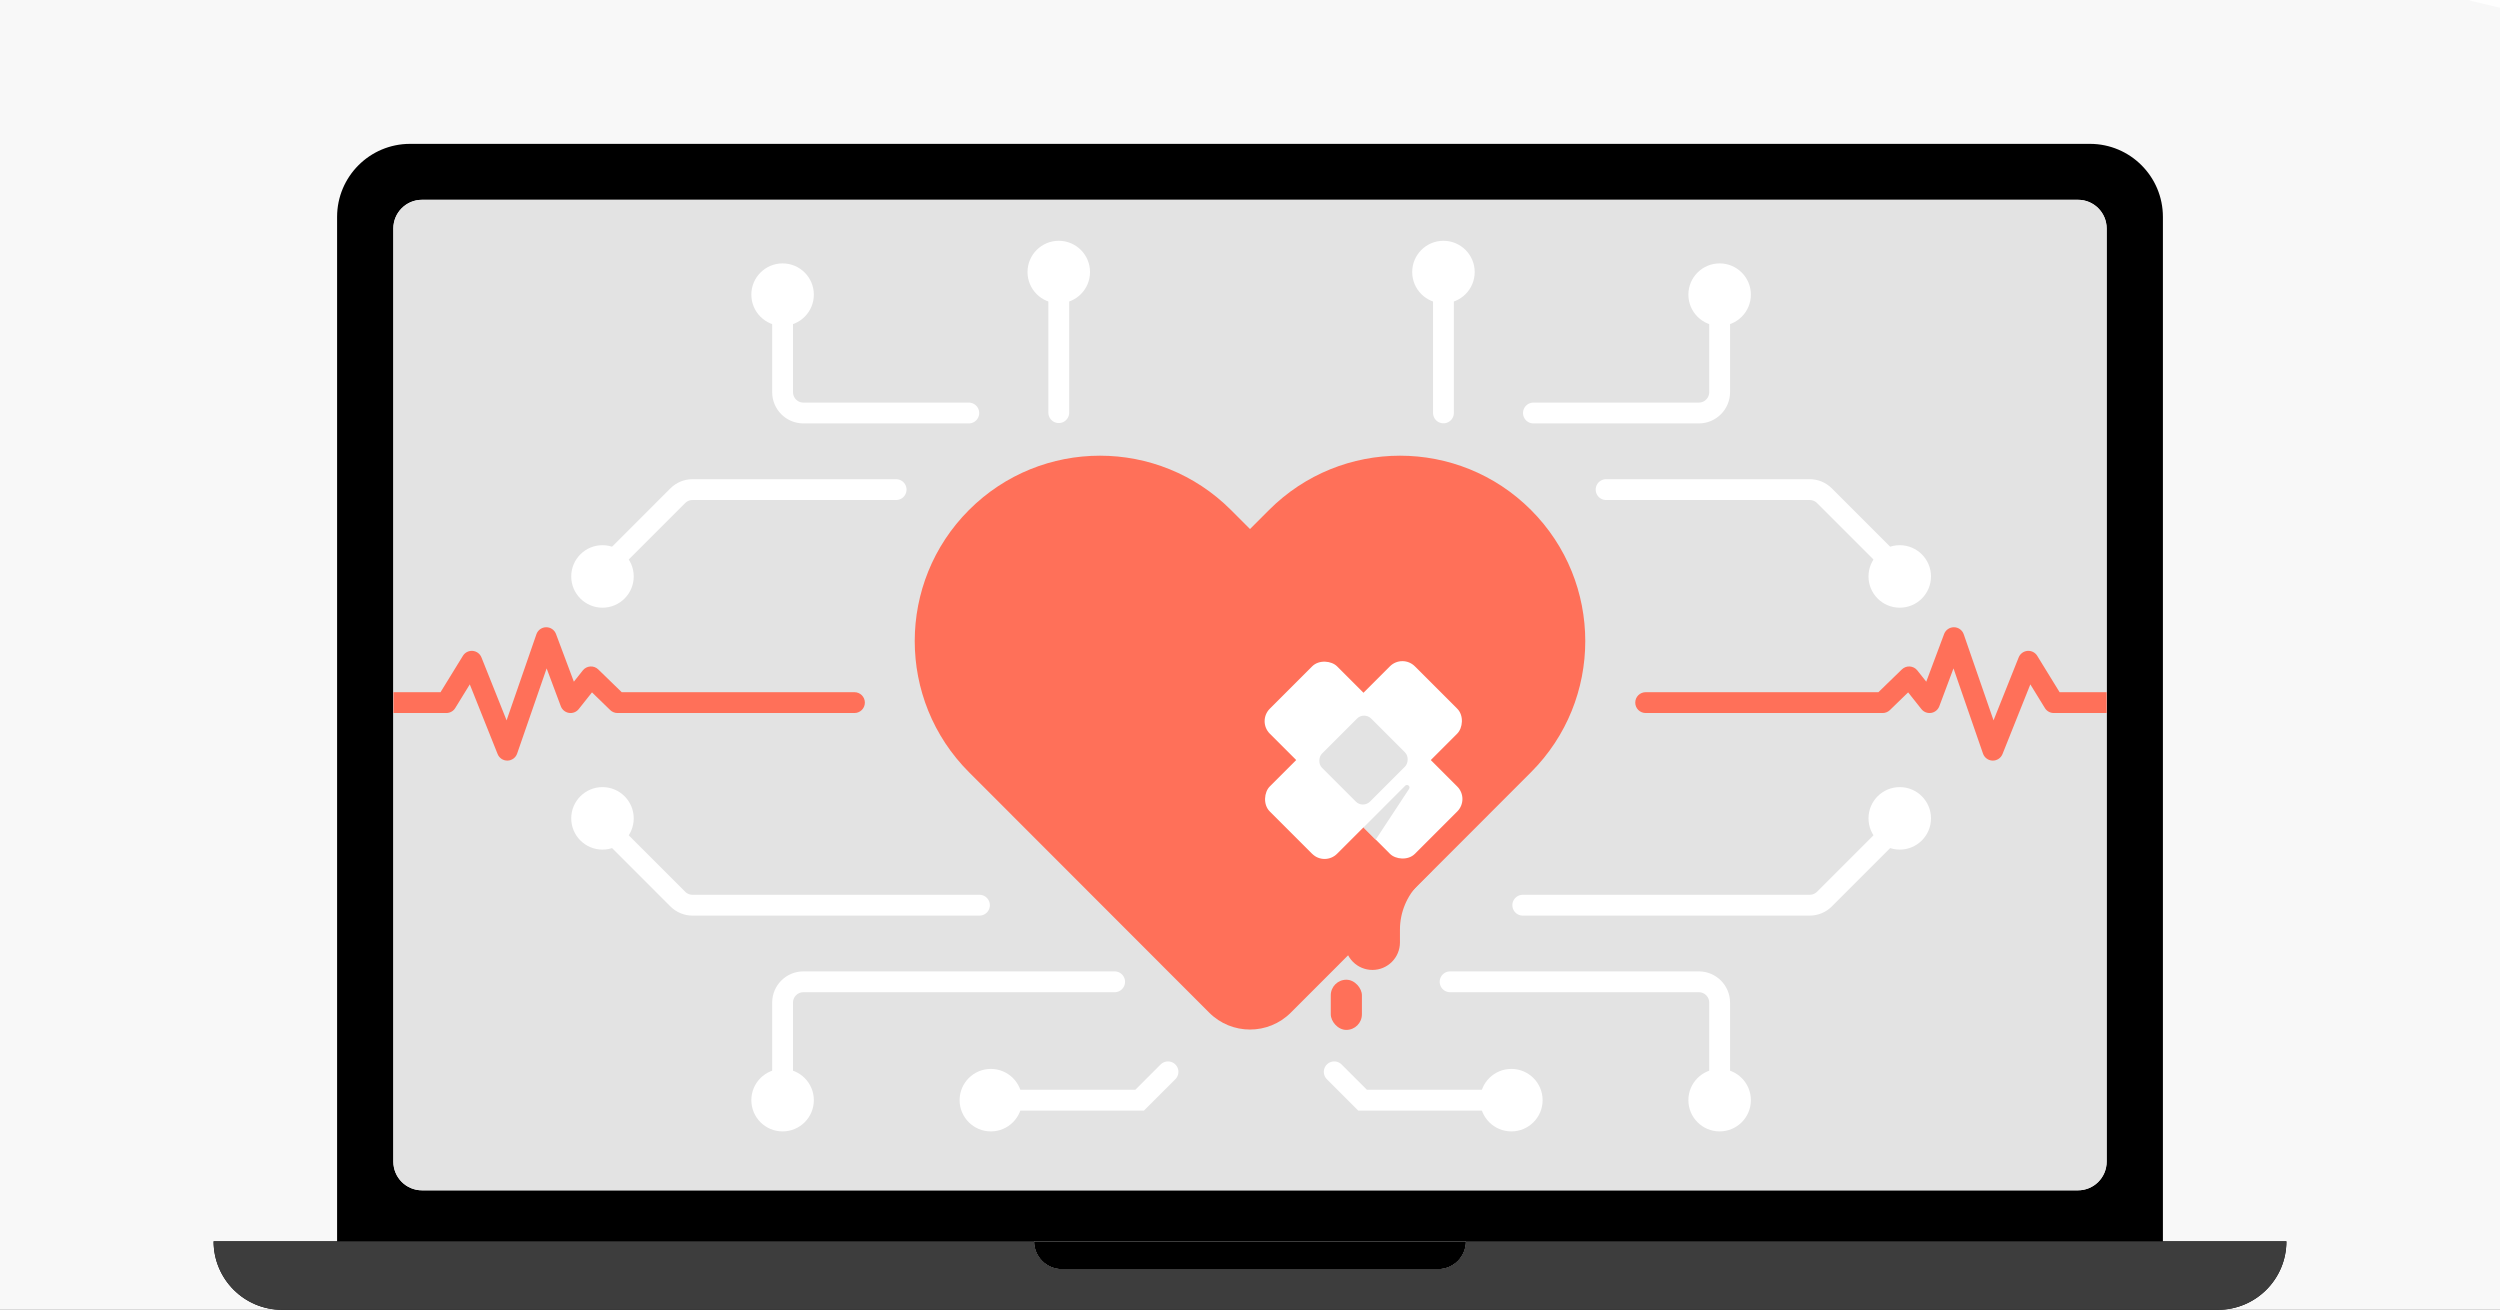 <svg fill="none" height="495" viewBox="0 0 945 495" width="945" xmlns="http://www.w3.org/2000/svg" xmlns:xlink="http://www.w3.org/1999/xlink"><rect x="0" y="0" width="945" height="495" fill="#808080" stroke="none"/><clipPath id="clip0_6642_452"><path d="M0 0H945V495H0Z"/></clipPath><g clip-path="url(#clip0_6642_452)"><path d="M0 0H945V495H0Z" fill="#f8f8f8"/><path d="M817.578 469.215V81.99C817.578 66.741 805.227 54.38 790 54.38H155.008C139.772 54.38 127.422 66.741 127.422 81.99V469.215H80.742C80.742 483.512 92.32 495.101 106.604 495.101H838.396C845.538 495.101 852.001 492.205 856.687 487.515 861.366 482.833 864.258 476.363 864.258 469.215H817.578ZM148.684 86.36C148.684 80.382 153.534 75.528 159.514 75.528H785.486C791.466 75.528 796.316 80.382 796.316 86.36V439.099C796.316 445.085 791.466 449.939 785.486 449.939H159.514C153.534 449.939 148.684 445.085 148.684 439.099V86.36ZM551.042 476.652C549.139 478.556 546.512 479.735 543.611 479.735H401.389C395.588 479.735 390.878 475.021 390.878 469.215H554.122C554.122 472.118 552.944 474.748 551.042 476.652Z" fill="#000000"/><path d="M785.484 75.529H159.512C153.531 75.529 148.683 80.382 148.683 86.369V439.1C148.683 445.087 153.531 449.94 159.512 449.94H785.484C791.465 449.94 796.314 445.087 796.314 439.1V86.369C796.314 80.382 791.465 75.529 785.484 75.529Z" fill="#e3e3e3"/><path d="M554.121 469.214C554.121 472.117 552.944 474.747 551.042 476.651 549.139 478.555 546.512 479.734 543.611 479.734H401.388C395.588 479.734 390.878 475.02 390.878 469.214H554.121Z" fill="#bcbcbc"/><path d="M554.121 469.214C554.121 472.117 552.944 474.747 551.042 476.651 549.139 478.555 546.512 479.734 543.611 479.734H401.388C395.588 479.734 390.878 475.02 390.878 469.214H554.121Z" fill="#000000"/><path clip-rule="evenodd" d="M817.578 469.214V469.216H864.258C864.258 476.365 861.366 482.834 856.687 487.517 852.001 492.207 845.538 495.102 838.396 495.102H106.604C92.32 495.102 80.742 483.513 80.742 469.216H127.422V469.214H817.578ZM543.611 479.736C546.512 479.736 549.139 478.558 551.042 476.653 552.944 474.749 554.122 472.119 554.122 469.216H390.878C390.878 475.022 395.588 479.736 401.389 479.736H543.611Z" fill="#3d3d3d" fill-rule="evenodd"/><path d="M951.773-24.53C952.464-27.226 956.302-27.226 956.993-24.53L960.811-9.509C961.058-8.542 961.822-7.791 962.792-7.554L974.358-4.807C977.113-4.149 977.113-.239 974.358.409L962.782 3.167C961.812 3.393 961.048 4.144 960.801 5.101L956.983 19.68C956.281 22.355 952.474 22.355 951.773 19.68L947.955 5.101C947.708 4.144 946.944 3.403 945.974 3.167L934.398.409C931.643-.249 931.643-4.159 934.398-4.807L945.964-7.554C946.934-7.791 947.697-8.542 947.945-9.509L951.762-24.53H951.773Z" fill="#ffffff"/><path d="M508.384 356.236V346.893L532.471 329.073H541.338L536.392 334.019C531.775 338.636 529.181 344.897 529.181 351.426V356.236C529.181 361.979 524.526 366.635 518.783 366.635 513.04 366.635 508.384 361.979 508.384 356.236Z" fill="#ff7059"/><rect fill="#ff7059" height="18.969" rx="5.883" width="11.767" x="503.033" y="370.336"/><path d="M366.277 192.779C338.931 220.15 338.931 264.527 366.277 291.898L457.068 382.771C465.588 391.3 479.411 391.3 487.932 382.771L578.723 291.898C606.069 264.527 606.069 220.15 578.723 192.779 551.377 165.408 507.04 165.408 479.694 192.779L472.5 199.98 465.306 192.779C437.96 165.408 393.623 165.408 366.277 192.779Z" fill="#ff7059"/><rect fill="#ffffff" height="77.583" rx="6.665" transform="matrix(.707 -.707 .707 .707 475.27 272.609)" width="35.98"/><rect fill="#ffffff" height="26.3" rx="3.787" transform="matrix(.707 -.707 .707 .707 497.038 287.1)" width="25.664"/><rect fill="#ffffff" height="77.583" rx="6.665" transform="matrix(.707 .707 -.707 .707 530.104 247.156)" width="35.98"/><rect fill="#e3e3e3" height="26.3" rx="3.787" transform="matrix(.707 .707 -.707 .707 515.627 268.944)" width="25.664"/><path d="M531.159 297.007C531.969 296.196 533.257 297.246 532.627 298.204L520.009 317.39 515.402 312.778 531.159 297.007Z" fill="#e3e3e3"/><path d="M421.33 371.119H303.694C299.345 371.119 295.819 374.645 295.819 378.994V409.637" stroke="#ffffff" stroke-linecap="round" stroke-width="7.875"/><path d="M381.416 415.86H430.795L441.503 405.152" stroke="#ffffff" stroke-linecap="round" stroke-width="7.875"/><path d="M564.426 415.86H515.047L504.339 405.152" stroke="#ffffff" stroke-linecap="round" stroke-width="7.875"/><path d="M322.984 269.524C325.158 269.524 326.921 267.761 326.921 265.587 326.921 263.412 325.158 261.649 322.984 261.649V269.524ZM178.332 249.96 181.989 248.5C181.436 247.118 180.152 246.165 178.669 246.037 177.186 245.91 175.758 246.63 174.978 247.898L178.332 249.96ZM168.722 265.587 168.722 269.524C170.09 269.524 171.36 268.814 172.076 267.649L168.722 265.587ZM191.755 283.57 188.098 285.03C188.708 286.557 190.202 287.545 191.846 287.506 193.49 287.468 194.937 286.412 195.475 284.858L191.755 283.57ZM206.483 241.034 210.17 239.653C209.588 238.099 208.093 237.076 206.434 237.097 204.774 237.118 203.305 238.177 202.762 239.746L206.483 241.034ZM215.677 265.587 211.989 266.967C212.487 268.297 213.662 269.256 215.064 269.476 216.467 269.697 217.88 269.146 218.762 268.033L215.677 265.587ZM223.391 255.858 226.134 253.034C225.336 252.258 224.247 251.857 223.136 251.929 222.026 252.001 220.998 252.54 220.306 253.412L223.391 255.858ZM233.411 265.587 230.668 268.412C231.403 269.125 232.386 269.524 233.411 269.524V265.587ZM174.978 247.898 165.368 263.524 172.076 267.649 181.686 252.023 174.978 247.898ZM168.722 261.649 148.734 261.649 148.734 269.524 168.722 269.524 168.722 261.649ZM195.411 282.11 181.989 248.5 174.675 251.421 188.098 285.03 195.411 282.11ZM202.762 239.746 188.034 282.282 195.475 284.858 210.203 242.322 202.762 239.746ZM219.364 264.206 210.17 239.653 202.795 242.415 211.989 266.967 219.364 264.206ZM220.306 253.412 212.591 263.14 218.762 268.033 226.477 258.305 220.306 253.412ZM322.984 261.649H233.411V269.524H322.984V261.649ZM236.154 262.762 226.134 253.034 220.649 258.683 230.668 268.412 236.154 262.762Z" fill="#ff7059"/><path d="M622.064 269.524C619.889 269.524 618.126 267.761 618.126 265.587 618.126 263.412 619.889 261.649 622.064 261.649V269.524ZM766.716 249.96 763.059 248.5C763.611 247.118 764.896 246.165 766.379 246.037 767.862 245.91 769.29 246.63 770.07 247.898L766.716 249.96ZM776.326 265.587 776.326 269.524C774.958 269.524 773.688 268.814 772.972 267.649L776.326 265.587ZM753.293 283.57 756.95 285.03C756.34 286.557 754.845 287.545 753.201 287.506 751.557 287.468 750.11 286.412 749.572 284.858L753.293 283.57ZM738.565 241.034 734.877 239.653C735.46 238.099 736.954 237.076 738.614 237.097 740.274 237.118 741.743 238.177 742.286 239.746L738.565 241.034ZM729.371 265.587 733.059 266.967C732.561 268.297 731.386 269.256 729.983 269.476 728.581 269.697 727.168 269.146 726.286 268.033L729.371 265.587ZM721.656 255.858 718.913 253.034C719.712 252.258 720.801 251.857 721.911 251.929 723.022 252.001 724.05 252.54 724.741 253.412L721.656 255.858ZM711.637 265.587 714.38 268.412C713.645 269.125 712.661 269.524 711.637 269.524V265.587ZM770.07 247.898 779.68 263.524 772.972 267.649 763.362 252.023 770.07 247.898ZM776.326 261.649 796.314 261.649 796.314 269.524 776.326 269.524 776.326 261.649ZM749.636 282.11 763.059 248.5 770.372 251.421 756.95 285.03 749.636 282.11ZM742.286 239.746 757.014 282.282 749.572 284.858 734.844 242.322 742.286 239.746ZM725.684 264.206 734.877 239.653 742.252 242.415 733.059 266.967 725.684 264.206ZM724.741 253.412 732.456 263.14 726.286 268.033 718.571 258.305 724.741 253.412ZM622.064 261.649H711.637V269.524H622.064V261.649ZM708.894 262.762 718.913 253.034 724.399 258.683 714.38 268.412 708.894 262.762Z" fill="#ff7059"/><g fill="#ffffff"><circle cx="295.819" cy="415.86" r="11.812"/><circle cx="374.546" cy="415.86" r="11.812"/><circle cx="11.812" cy="11.812" r="11.812" transform="matrix(-1 0 0 1 583.108 404.048)"/><circle cx="227.736" cy="309.34" r="11.812"/></g><path d="M370.234 342.165H261.777C259.688 342.165 257.685 341.335 256.208 339.858L234.176 317.827" stroke="#ffffff" stroke-linecap="round" stroke-width="7.875"/><path d="M366.205 156.117H303.694C299.345 156.117 295.819 152.591 295.819 148.242V117.599" stroke="#ffffff" stroke-linecap="round" stroke-width="7.875"/><path d="M400.216 155.976 400.216 109.701" stroke="#ffffff" stroke-linecap="round" stroke-width="7.875"/><circle cx="11.812" cy="11.812" fill="#ffffff" r="11.812" transform="matrix(1 0 0 -1 284.007 123.188)"/><circle cx="11.812" cy="11.812" fill="#ffffff" r="11.812" transform="matrix(-0 1 1 0 388.403 91.019)"/><circle cx="11.812" cy="11.812" fill="#ffffff" r="11.812" transform="matrix(1 0 0 -1 215.924 229.709)"/><path d="M338.734 185.071H261.777C259.688 185.071 257.685 185.901 256.208 187.378L234.176 209.41" stroke="#ffffff" stroke-linecap="round" stroke-width="7.875"/><path d="M548.137 371.119H642.147C646.496 371.119 650.022 374.645 650.022 378.994V409.637" stroke="#ffffff" stroke-linecap="round" stroke-width="7.875"/><circle cx="11.812" cy="11.812" fill="#ffffff" r="11.812" transform="matrix(-1 0 0 1 661.834 404.048)"/><circle cx="11.812" cy="11.812" fill="#ffffff" r="11.812" transform="matrix(-1 0 0 1 729.918 297.527)"/><path d="M575.608 342.165H684.065C686.153 342.165 688.156 341.335 689.633 339.858L711.665 317.827" stroke="#ffffff" stroke-linecap="round" stroke-width="7.875"/><path d="M579.637 156.117H642.147C646.496 156.117 650.022 152.591 650.022 148.242V117.599" stroke="#ffffff" stroke-linecap="round" stroke-width="7.875"/><path d="M545.625 156.077V109.701" stroke="#ffffff" stroke-linecap="round" stroke-width="7.875"/><circle cx="650.022" cy="111.376" fill="#ffffff" r="11.812" transform="matrix(-1 0 0 -1 1300.044 222.752)"/><circle cx="545.625" cy="102.831" fill="#ffffff" r="11.812" transform="matrix(0 1 -1 0 648.456 -442.794)"/><circle cx="718.105" cy="217.896" fill="#ffffff" r="11.812" transform="matrix(-1 0 0 -1 1436.21 435.792)"/><path d="M607.108 185.071H684.065C686.153 185.071 688.156 185.901 689.633 187.378L711.665 209.41" stroke="#ffffff" stroke-linecap="round" stroke-width="7.875"/></g></svg>